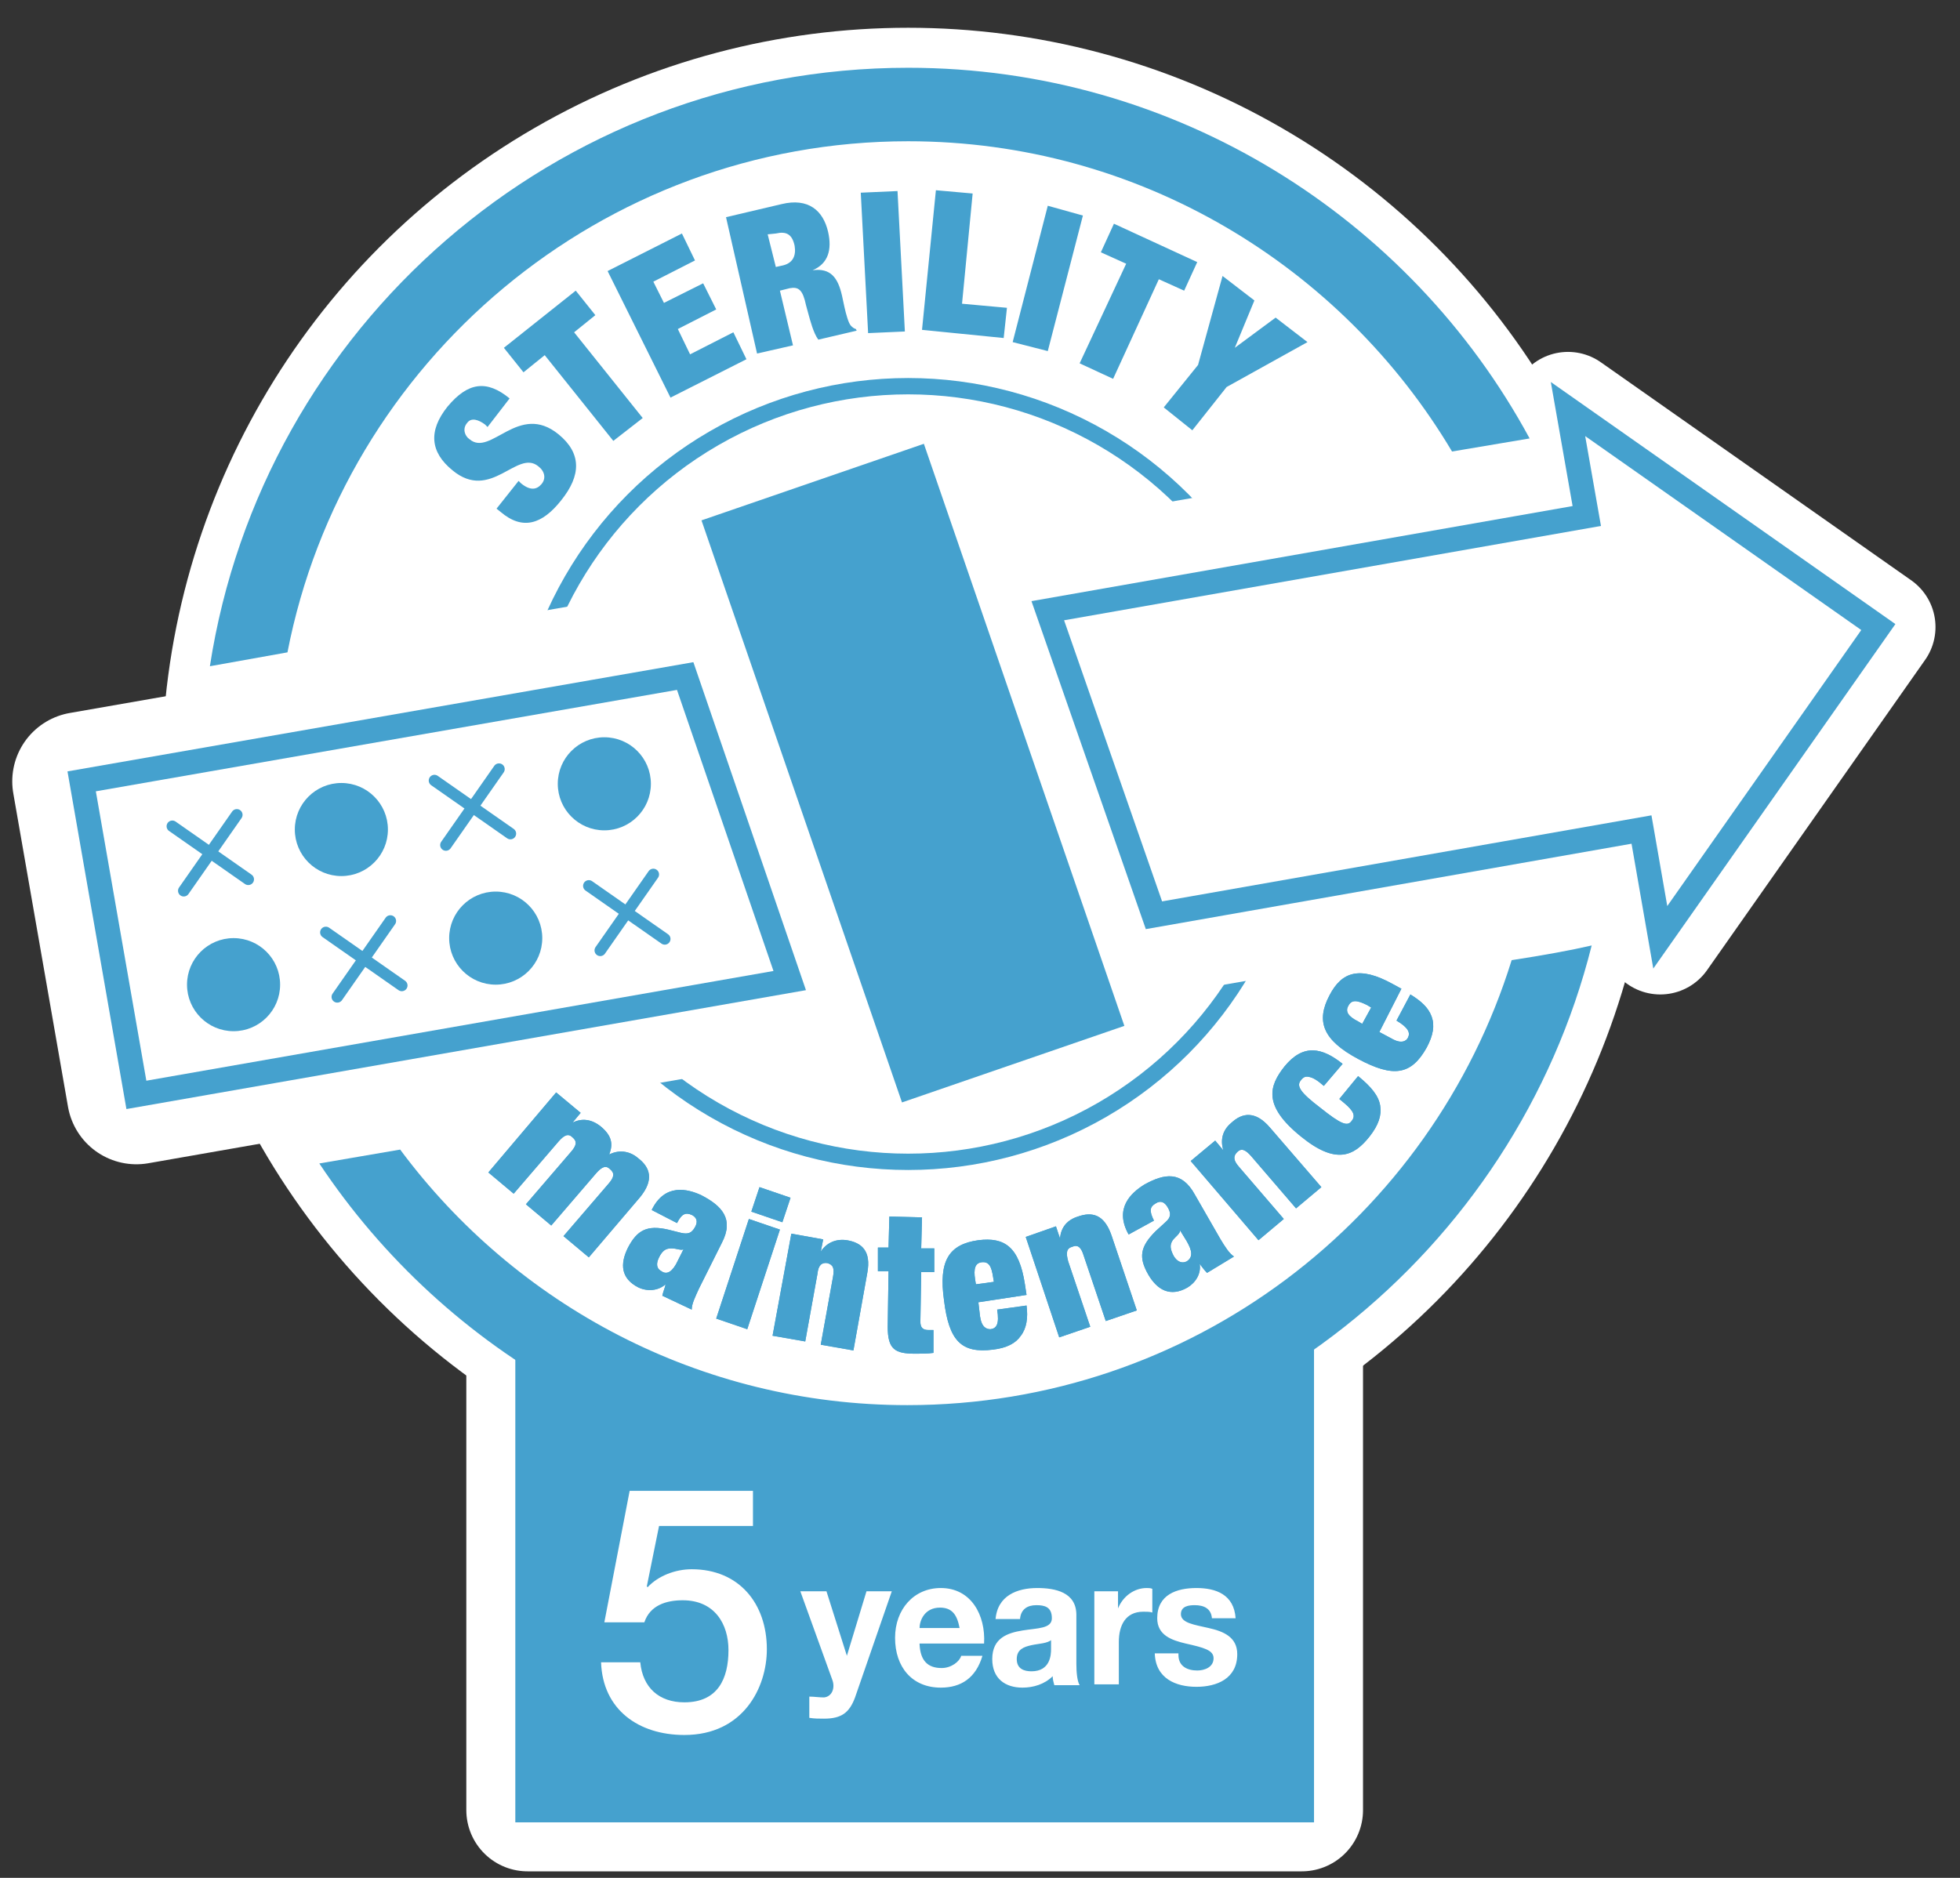 <svg xmlns="http://www.w3.org/2000/svg" xmlns:xlink="http://www.w3.org/1999/xlink" viewBox="0 0 240 230" xmlns:v="https://vecta.io/nano"><rect x="0" y="0" width="240" height="230" fill="#333333" stroke="none"/><style><![CDATA[.K{stroke-miterlimit:10}.L{stroke:#45a1ce}.M{stroke-linejoin:round}.N{stroke-width:3}.O{stroke-linecap:round}]]></style><g fill="#fff" stroke="#fff"><path d="M64.6 164.2v57.5h94.8v-63" stroke-width="15" class="K M O"/><circle cx="111.2" cy="94.8" r="81.9" stroke-width="19"/><g class="K M"><path d="M192 50.1l2.3 13.1-66 11.6 13 37.3 59.7-10.5 2.3 13.2 26.7-38z" stroke-width="14"/><path d="M83.9,82.8L10,95.7l6.7,38.4l80-14L83.9,82.8z" stroke-width="17"/></g></g><circle cx="111.2" cy="94.8" r="47.5" fill="none" stroke-width="2" class="L"/><path d="M36.637 80.017l136.647-23.773 10.181 58.521-136.647 23.773z" fill="#fff"/><path d="M192 50.1l2.3 13.1-66 11.6 13 37.3 59.7-10.5 2.3 13.2 26.7-38z" fill="none" class="K L N"/><g fill="#45a1ce"><circle cx="28.6" cy="120.6" r="5.7"/><circle cx="41.8" cy="101.6" r="5.7"/><circle cx="60.7" cy="114.9" r="5.7"/><circle cx="74" cy="96" r="5.7"/></g><g fill="none" stroke-width="1.403" class="K L M O"><path d="M21.1 101.2l9.3 6.5"/><path d="M22.5 109.1l6.5-9.3m24.2-4.2l9.3 6.5"/><path d="M54.6 103.5l6.5-9.3m-21.2 20l9.3 6.5"/><path d="M41.3 122.1l6.5-9.3m24.3-4.3l9.3 6.5"/><path d="M73.5 116.4l6.5-9.3"/></g><path d="M83.9,82.8L10,95.7l6.7,38.4l80-14L83.9,82.8z" fill="none" class="K L N"/><g fill="#45a1ce"><path d="M85.897 63.734l27.23-9.377 24.55 71.291-27.23 9.377zM59.7 52.3l-.3-.3c-.8-.6-1.7-.9-2.2-.2-.6.7-.3 1.6.3 2 2.6 2.2 6-4.6 10.9-.6 2.8 2.3 2.8 5 .3 8.1-2.3 2.9-4.7 3.7-7.4 1.4l-.5-.4 2.7-3.4.3.3c1.1.9 1.9.8 2.5.1s.4-1.6-.4-2.2c-2.6-2.1-5.8 4.4-10.5.5-2.7-2.2-3-4.8-.6-7.8 2.5-3 4.8-3.3 7.6-1l-2.7 3.5zm7-8.8l-2.6 2.1-2.4-3 8.8-7 2.4 3-2.6 2.1 8.4 10.5-3.6 2.8-8.4-10.5zm7.7-10.3l9.1-4.6 1.6 3.3-5.1 2.6 1.3 2.6 4.8-2.4 1.6 3.2-4.7 2.4 1.5 3.1 5.3-2.7 1.6 3.3-9.3 4.7-7.7-15.5zm14.5-6.6l6.8-1.6c3.3-.8 5.1.8 5.7 3.4.5 2.2 0 3.9-1.9 4.7h0c2.2-.3 3.1.9 3.6 3.1l.3 1.4c.2.9.5 2 .8 2.3.2.2.3.3.6.4l.1.2-4.7 1.1c-.6-.8-1-2.4-1.2-3.1l-.3-1.1c-.4-1.9-.9-2.3-2-2.1l-1.2.3 1.6 6.7-4.4 1-3.8-16.7zm6.1 6.1l.9-.2c1.2-.3 1.6-1.2 1.4-2.4-.3-1.4-1-1.8-2.3-1.5l-1 .1 1 4zm10.4-9.1l4.5-.2.9 17.2-4.5.2-.9-17.2zm9.2-.3l4.5.4-1.3 13.5 5.5.5-.4 3.7-10-1 1.7-17.1zm13.7 1.9l4.3 1.2-4.3 16.6-4.3-1.1 4.3-16.7zm9.6 7.1l-3.1-1.4 1.6-3.5 10.2 4.7-1.6 3.5-3.1-1.4-5.6 12.2-4.1-1.9 5.7-12.2zm8.8 12.4l3-10.9 3.9 3-2.4 5.8h0l5-3.7 3.9 3-9.9 5.5-4.2 5.3-3.5-2.8 4.2-5.2z"/><path d="M64.6 164.2v57.5h94.8v-59.6s-26 14.9-46.7 14.9-48.1-12.8-48.1-12.8z" class="K L N"/><path d="M185.1 117.6c-9.8 31.6-39.2 54.5-74 54.5-25.4 0-48-12.3-62.1-31.3l-9.9 1.7c15.5 23.3 42 38.6 72 38.6 40.4 0 74.4-27.8 83.8-65.3-2.6.6-5.9 1.2-9.8 1.8z"/><use xlink:href="#B"/><use xlink:href="#C"/><path d="M91.7 149.3l3.8 1.3-4 12.2-3.8-1.3 4-12.2zm1.3-3.9l3.8 1.3-1 3-3.8-1.3 1-3z"/><use xlink:href="#D"/><use xlink:href="#E"/><use xlink:href="#F"/><use xlink:href="#G"/><use xlink:href="#H"/><use xlink:href="#I"/><use xlink:href="#J"/><use xlink:href="#K"/><path d="M35.2 79.9c6.9-35.6 38.4-62.6 76-62.6 28.3 0 53.1 15.3 66.6 38l9.5-1.6c-14.6-27-43.3-45.4-76.1-45.4-43.2 0-79.1 31.8-85.5 73.3l9.5-1.7z"/><use xlink:href="#B"/><use xlink:href="#C"/><path d="M91.7 149.3l3.8 1.3-4 12.2-3.8-1.3 4-12.2zm1.3-3.9l3.8 1.3-1 3-3.8-1.3 1-3z"/><use xlink:href="#D"/><use xlink:href="#E"/><use xlink:href="#F"/><use xlink:href="#G"/><use xlink:href="#H"/><use xlink:href="#I"/><use xlink:href="#J"/><use xlink:href="#K"/></g><path d="M77.1 182.6h15.1v4.3H80.7l-1.5 7.4.1.1c1.3-1.4 3.4-2.2 5.4-2.2 5.8 0 9.2 4.2 9.2 9.8 0 4.7-2.9 10.5-10.1 10.5-5.6 0-10-3.1-10.2-8.9h4.8c.3 3.1 2.3 4.9 5.4 4.9 4.1 0 5.4-2.9 5.4-6.4 0-3.2-1.7-6.1-5.6-6.1-2 0-4 .6-4.7 2.7H74l3.1-16.1zm27.6 25.3c-.7 1.9-1.7 2.6-3.8 2.6-.6 0-1.2 0-1.8-.1v-2.6c.6 0 1.2.1 1.8.1 1-.1 1.4-1.2 1-2.2L98 194.9h3.2l2.5 7.9h0l2.4-7.9h3.1l-4.5 13zm7.9-6.5c.1 2 1 2.9 2.7 2.9 1.2 0 2.2-.8 2.4-1.5h2.6c-.8 2.7-2.6 3.9-5.1 3.9-3.5 0-5.6-2.5-5.6-6.1 0-3.5 2.3-6.1 5.6-6.1 3.7 0 5.5 3.3 5.3 6.8h-7.9zm4.9-2c-.3-1.6-.9-2.5-2.4-2.5-1.9 0-2.5 1.6-2.5 2.5h4.9zm4.4-1c.2-3 2.7-3.9 5.1-3.9 2.2 0 4.8.5 4.8 3.3v6c0 1 .1 2.1.4 2.6h-3.1c-.1-.4-.2-.7-.2-1.1-1 1-2.4 1.4-3.7 1.4-2.1 0-3.7-1.1-3.7-3.5 0-2.6 1.9-3.2 3.7-3.5s3.6-.2 3.6-1.5c0-1.4-.9-1.6-1.9-1.6-1.1 0-1.9.5-2 1.7h-3zm6.9 2.4c-.5.5-1.6.5-2.5.7s-1.8.5-1.8 1.7.9 1.5 1.8 1.5c2.3 0 2.4-2 2.4-2.7v-1.2zm5.2-5.9h2.9v2.1h0c.6-1.5 2-2.5 3.5-2.5.2 0 .5 0 .7.1v2.9c-.3-.1-.7-.1-1.1-.1-2.2 0-3 1.7-3 3.7v5.2h-3v-11.4zm10.3 7.8c0 1.4 1.1 1.9 2.3 1.9.9 0 2-.4 2-1.5 0-1-1.2-1.3-3.4-1.8-1.7-.4-3.5-1-3.5-3.1 0-2.9 2.4-3.7 4.8-3.7s4.6.8 4.8 3.7h-2.9c-.1-1.2-1-1.6-2.1-1.6-.7 0-1.7.1-1.7 1.1 0 1.1 1.7 1.3 3.4 1.7 1.8.4 3.5 1.1 3.5 3.2 0 3-2.5 4-5 4s-5-1-5.1-4.1h2.9z" fill="#fff"/><defs ><path id="B" d="M69.9 141.1c.7-.8.8-1.3.2-1.8-.5-.5-1-.3-1.7.5l-5.5 6.4-3.1-2.6 8.3-9.8 3 2.5-1 1.2h0c1.2-.6 2.4-.4 3.5.5 1.3 1.1 1.5 2.1 1 3.4 1.4-.7 2.7-.3 3.6.5 1.4 1.1 1.9 2.6.2 4.7l-6.3 7.4-3.1-2.6 5.5-6.4c.7-.8.8-1.3.2-1.8-.5-.5-1-.3-1.7.5l-5.5 6.4-3.1-2.6 5.5-6.4z"/><path id="C" d="M81.1 158.7c.1-.5.3-.9.4-1.4h0c-.9.8-2.2.9-3.3.4-2.2-1.1-2.3-2.9-1.3-4.9 1.1-2.1 2.3-2.8 4.9-2.2l1.6.4c.9.2 1.3 0 1.7-.7s.2-1.2-.4-1.5c-.7-.3-1.2-.2-1.8 1l-3.1-1.6c1.6-3.3 4.4-2.6 6.1-1.8 2.5 1.3 4 2.9 2.5 5.8l-2.8 5.6c-.5 1.1-.9 1.9-.9 2.6l-3.6-1.7zm1.9-4.3l.7-1.4h0c-.3.2-.8-.1-1.5-.1s-1.1.3-1.5 1.1-.3 1.4.3 1.7c.7.5 1.4 0 2-1.3z"/><path id="D" d="M96.9 151.1l3.9.7-.3 1.5h0c.7-1.1 1.9-1.6 3.2-1.4 1.8.3 3 1.3 2.5 4l-1.7 9.5-4-.7 1.5-8.3c.2-1.1 0-1.5-.7-1.7-.7-.1-1.1.3-1.2 1.3l-1.5 8.3-4-.7 2.3-12.5z"/><path id="E" d="M107.5 152.8h1.3l.1-3.8 4 .1-.1 3.8h1.6v2.9h-1.6l-.1 6.1c0 .7.3 1 1 1h.6v2.8c-.7.1-1.5.1-2.2.1-2.5 0-3.4-.5-3.4-3.3l.1-6.8h-1.3v-2.9z"/><path id="F" d="M119.8 159.5l.2 1.7c.2 1.4.8 1.6 1.3 1.6.7-.1 1.1-.6.8-2.4l3.6-.5c.2 1.5 0 2.8-.7 3.7-.6.9-1.7 1.5-3.4 1.7-3.9.5-5.4-1.1-6-6-.7-4.9.6-6.9 4.2-7.4 3.2-.4 5 .8 5.7 5.4l.2 1.3-5.9.9zm1.8-3.1c-.2-1.3-.5-1.9-1.4-1.8-.8.1-1 .8-.8 2.1l.1.6 2.2-.3-.1-.6z"/><path id="G" d="M125.6 151.5l3.7-1.3.5 1.5h0c.1-1.4.9-2.3 2.2-2.7 1.7-.6 3.2-.3 4.1 2.3l3.1 9.2-3.8 1.3-2.7-8c-.3-1-.7-1.4-1.4-1.1-.7.2-.8.7-.5 1.8l2.7 8-3.8 1.3-4.1-12.3z"/><path id="H" d="M147.8 155.9c-.3-.3-.6-.7-.9-1.1h0c.2 1.2-.5 2.3-1.5 2.9-2.1 1.2-3.7.3-4.8-1.6-1.2-2.1-1-3.4.9-5.3l1.2-1.1c.7-.6.7-1.1.3-1.8s-.9-.9-1.5-.5c-.7.4-.8.9-.2 2.1l-3.1 1.7c-1.8-3.2.3-5.1 1.9-6.1 2.5-1.4 4.6-1.7 6.2 1.2l3.1 5.4c.6 1 1.1 1.8 1.7 2.2l-3.3 2zm-2.5-3.9l-.8-1.3h0c0 .4-.5.7-.9 1.2-.4.6-.3 1.1.1 1.9.4.7 1 1 1.6.7.8-.5.7-1.3 0-2.5z"/><path id="I" d="M145.8 142.2l3-2.5 1 1.2h0c-.4-1.3-.1-2.5 1-3.4 1.3-1.2 2.9-1.5 4.7.6l6.3 7.3-3.1 2.6-5.5-6.4c-.7-.8-1.2-1-1.7-.5s-.5 1 .2 1.8l5.5 6.4-3.1 2.6-8.3-9.7z"/><path id="J" d="M162.1 133c-.8-.7-1.3-1-1.8-1.1-.4-.1-.7 0-1 .4-.6.7-.1 1.5 2.4 3.4 2.5 2 3.3 2.3 3.8 1.6.5-.6.3-1.2-.9-2.2l-.6-.5 2.3-2.8c1.6 1.3 2.5 2.4 2.7 3.6s-.2 2.4-1.3 3.8c-1.9 2.4-4.1 3.5-8.4 0-4.7-3.8-3.9-6.2-2-8.6 2.3-2.8 4.6-2.3 7.1-.3l-2.3 2.7z"/><path id="K" d="M168.9 126.4l1.5.8c1.2.7 1.8.3 2-.1.3-.6.1-1.2-1.4-2.1l1.7-3.2c1.3.8 2.2 1.6 2.6 2.7s.2 2.3-.6 3.8c-1.9 3.4-4.1 3.7-8.4 1.4s-5.2-4.6-3.5-7.8c1.5-2.9 3.7-3.6 7.7-1.4l1.1.6-2.7 5.3zm-1.5-3.3c-1.2-.6-1.9-.7-2.3.1-.4.7 0 1.3 1.2 1.9l.5.3 1.1-2-.5-.3z"/></defs></svg>